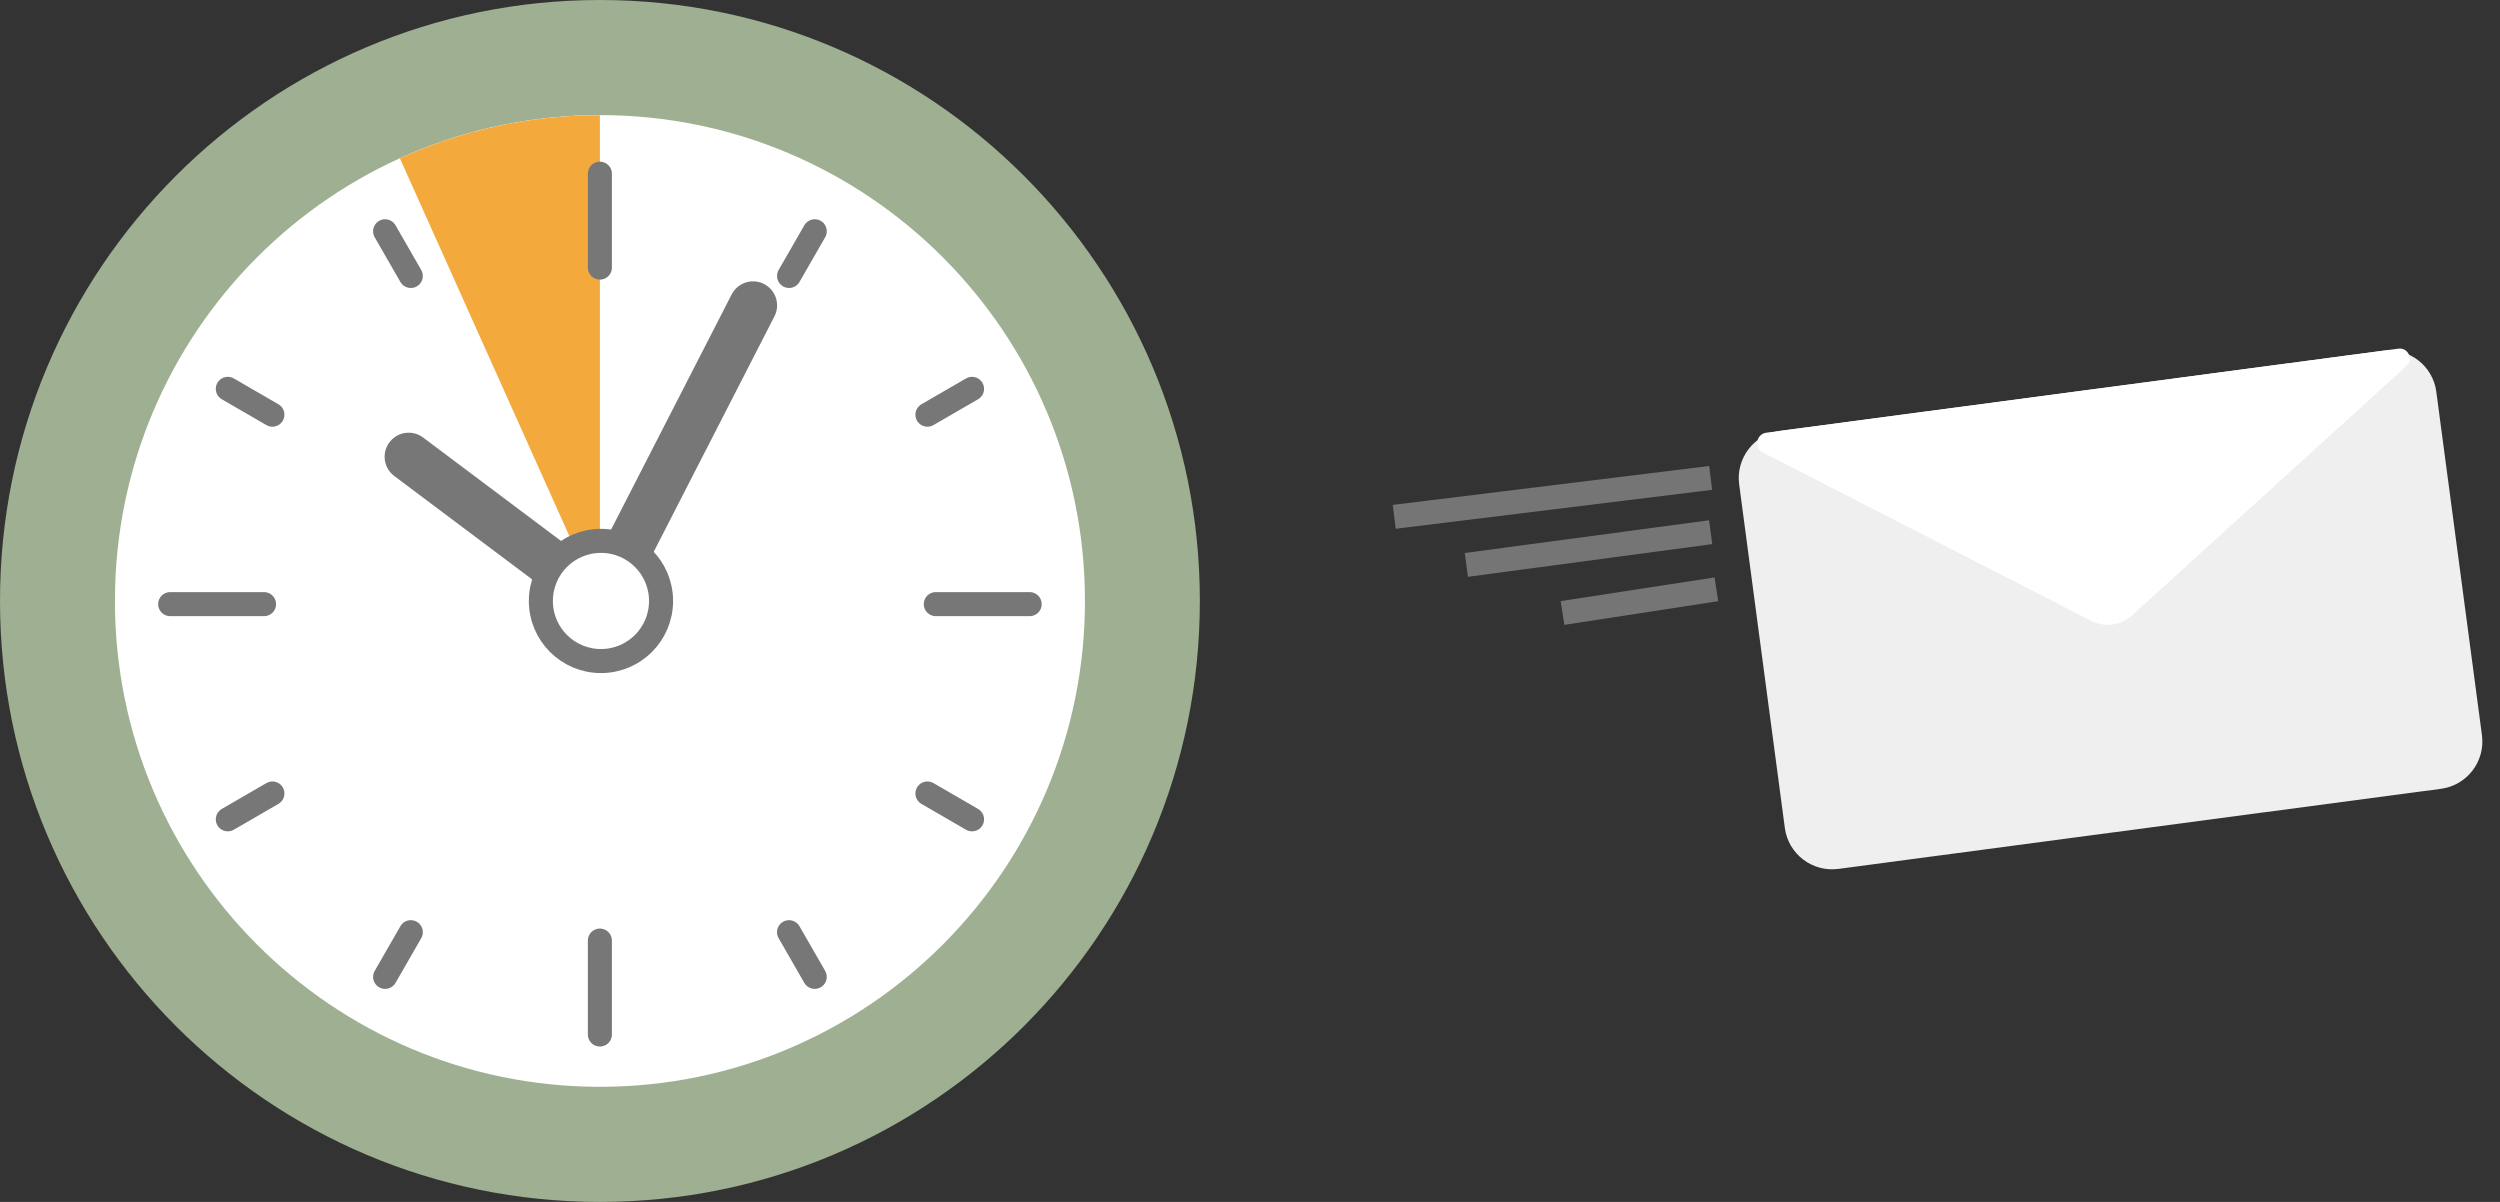 <svg width="104" height="50" viewBox="0 0 104 50" fill="none" xmlns="http://www.w3.org/2000/svg">
<rect x="0" y="0" width="104" height="50" fill="#333333" stroke="none"/>
<g clip-path="url(#clip0)">
<path d="M101.541 32.815L76.48 36.146C75.391 36.29 74.393 35.528 74.249 34.441L72.349 20.15C72.205 19.064 72.969 18.067 74.058 17.922L99.119 14.591C100.208 14.446 101.206 15.209 101.351 16.296L103.249 30.581C103.394 31.673 102.63 32.67 101.541 32.815Z" fill="#EFEFEF"/>
<path d="M73.48 18L99.777 14.504C100.179 14.451 100.408 14.949 100.113 15.223L88.687 25.606C88.225 26.022 87.556 26.111 87.001 25.83L73.336 18.824C72.955 18.628 73.054 18.056 73.48 18Z" fill="white"/>
</g>
<path d="M71.164 19.881L58 21.5M71.164 22.139L61 23.5M71.402 24.515L65 25.5" stroke="#757575"/>
<path d="M24.957 50C38.74 50 49.914 38.807 49.914 25C49.914 11.193 38.74 0 24.957 0C11.174 0 0 11.193 0 25C0 38.807 11.174 50 24.957 50Z" fill="#9EB091"/>
<path d="M24.958 45.211C36.101 45.211 45.134 36.162 45.134 24.999C45.134 13.837 36.101 4.788 24.958 4.788C13.815 4.788 4.781 13.837 4.781 24.999C4.781 36.162 13.815 45.211 24.958 45.211Z" fill="white"/>
<path d="M24.955 25.131L16.635 6.585C19.172 5.435 21.987 4.792 24.955 4.792V25.131Z" fill="#F4A93D"/>
<path d="M24.955 7.225V11.132" stroke="#777777" stroke-miterlimit="10" stroke-linecap="round" stroke-linejoin="round"/>
<path d="M24.955 39.128V43.036" stroke="#777777" stroke-miterlimit="10" stroke-linecap="round" stroke-linejoin="round"/>
<path d="M16.02 9.621L17.089 11.48" stroke="#777777" stroke-miterlimit="10" stroke-linecap="round" stroke-linejoin="round"/>
<path d="M32.824 38.779L33.893 40.638" stroke="#777777" stroke-miterlimit="10" stroke-linecap="round" stroke-linejoin="round"/>
<path d="M9.477 16.176L11.332 17.251" stroke="#777777" stroke-miterlimit="10" stroke-linecap="round" stroke-linejoin="round"/>
<path d="M38.581 33.009L40.437 34.084" stroke="#777777" stroke-miterlimit="10" stroke-linecap="round" stroke-linejoin="round"/>
<path d="M9.477 34.084L11.332 33.009" stroke="#777777" stroke-miterlimit="10" stroke-linecap="round" stroke-linejoin="round"/>
<path d="M38.581 17.251L40.437 16.176" stroke="#777777" stroke-miterlimit="10" stroke-linecap="round" stroke-linejoin="round"/>
<path d="M16.021 40.638L17.09 38.779" stroke="#777777" stroke-miterlimit="10" stroke-linecap="round" stroke-linejoin="round"/>
<path d="M32.825 11.48L33.894 9.621" stroke="#777777" stroke-miterlimit="10" stroke-linecap="round" stroke-linejoin="round"/>
<path d="M7.079 25.132H10.984" stroke="#777777" stroke-miterlimit="10" stroke-linecap="round" stroke-linejoin="round"/>
<path d="M38.929 25.132H42.834" stroke="#777777" stroke-miterlimit="10" stroke-linecap="round" stroke-linejoin="round"/>
<path d="M25 25L17 19" stroke="#777777" stroke-width="2" stroke-miterlimit="10" stroke-linecap="round" stroke-linejoin="round"/>
<path d="M24.955 25.132L31.327 12.704" stroke="#777777" stroke-width="2" stroke-miterlimit="10" stroke-linecap="round" stroke-linejoin="round"/>
<path d="M27.5 25C27.5 26.381 26.381 27.5 25 27.5C23.619 27.5 22.5 26.381 22.5 25C22.5 23.619 23.619 22.5 25 22.5C26.381 22.5 27.5 23.619 27.5 25Z" fill="white" stroke="#777777"/>
<defs>
<clipPath id="clip0">
<rect x="72.088" y="18.184" width="29.256" height="18.384" transform="rotate(-7.571 72.088 18.184)" fill="white"/>
</clipPath>
</defs>
</svg>
